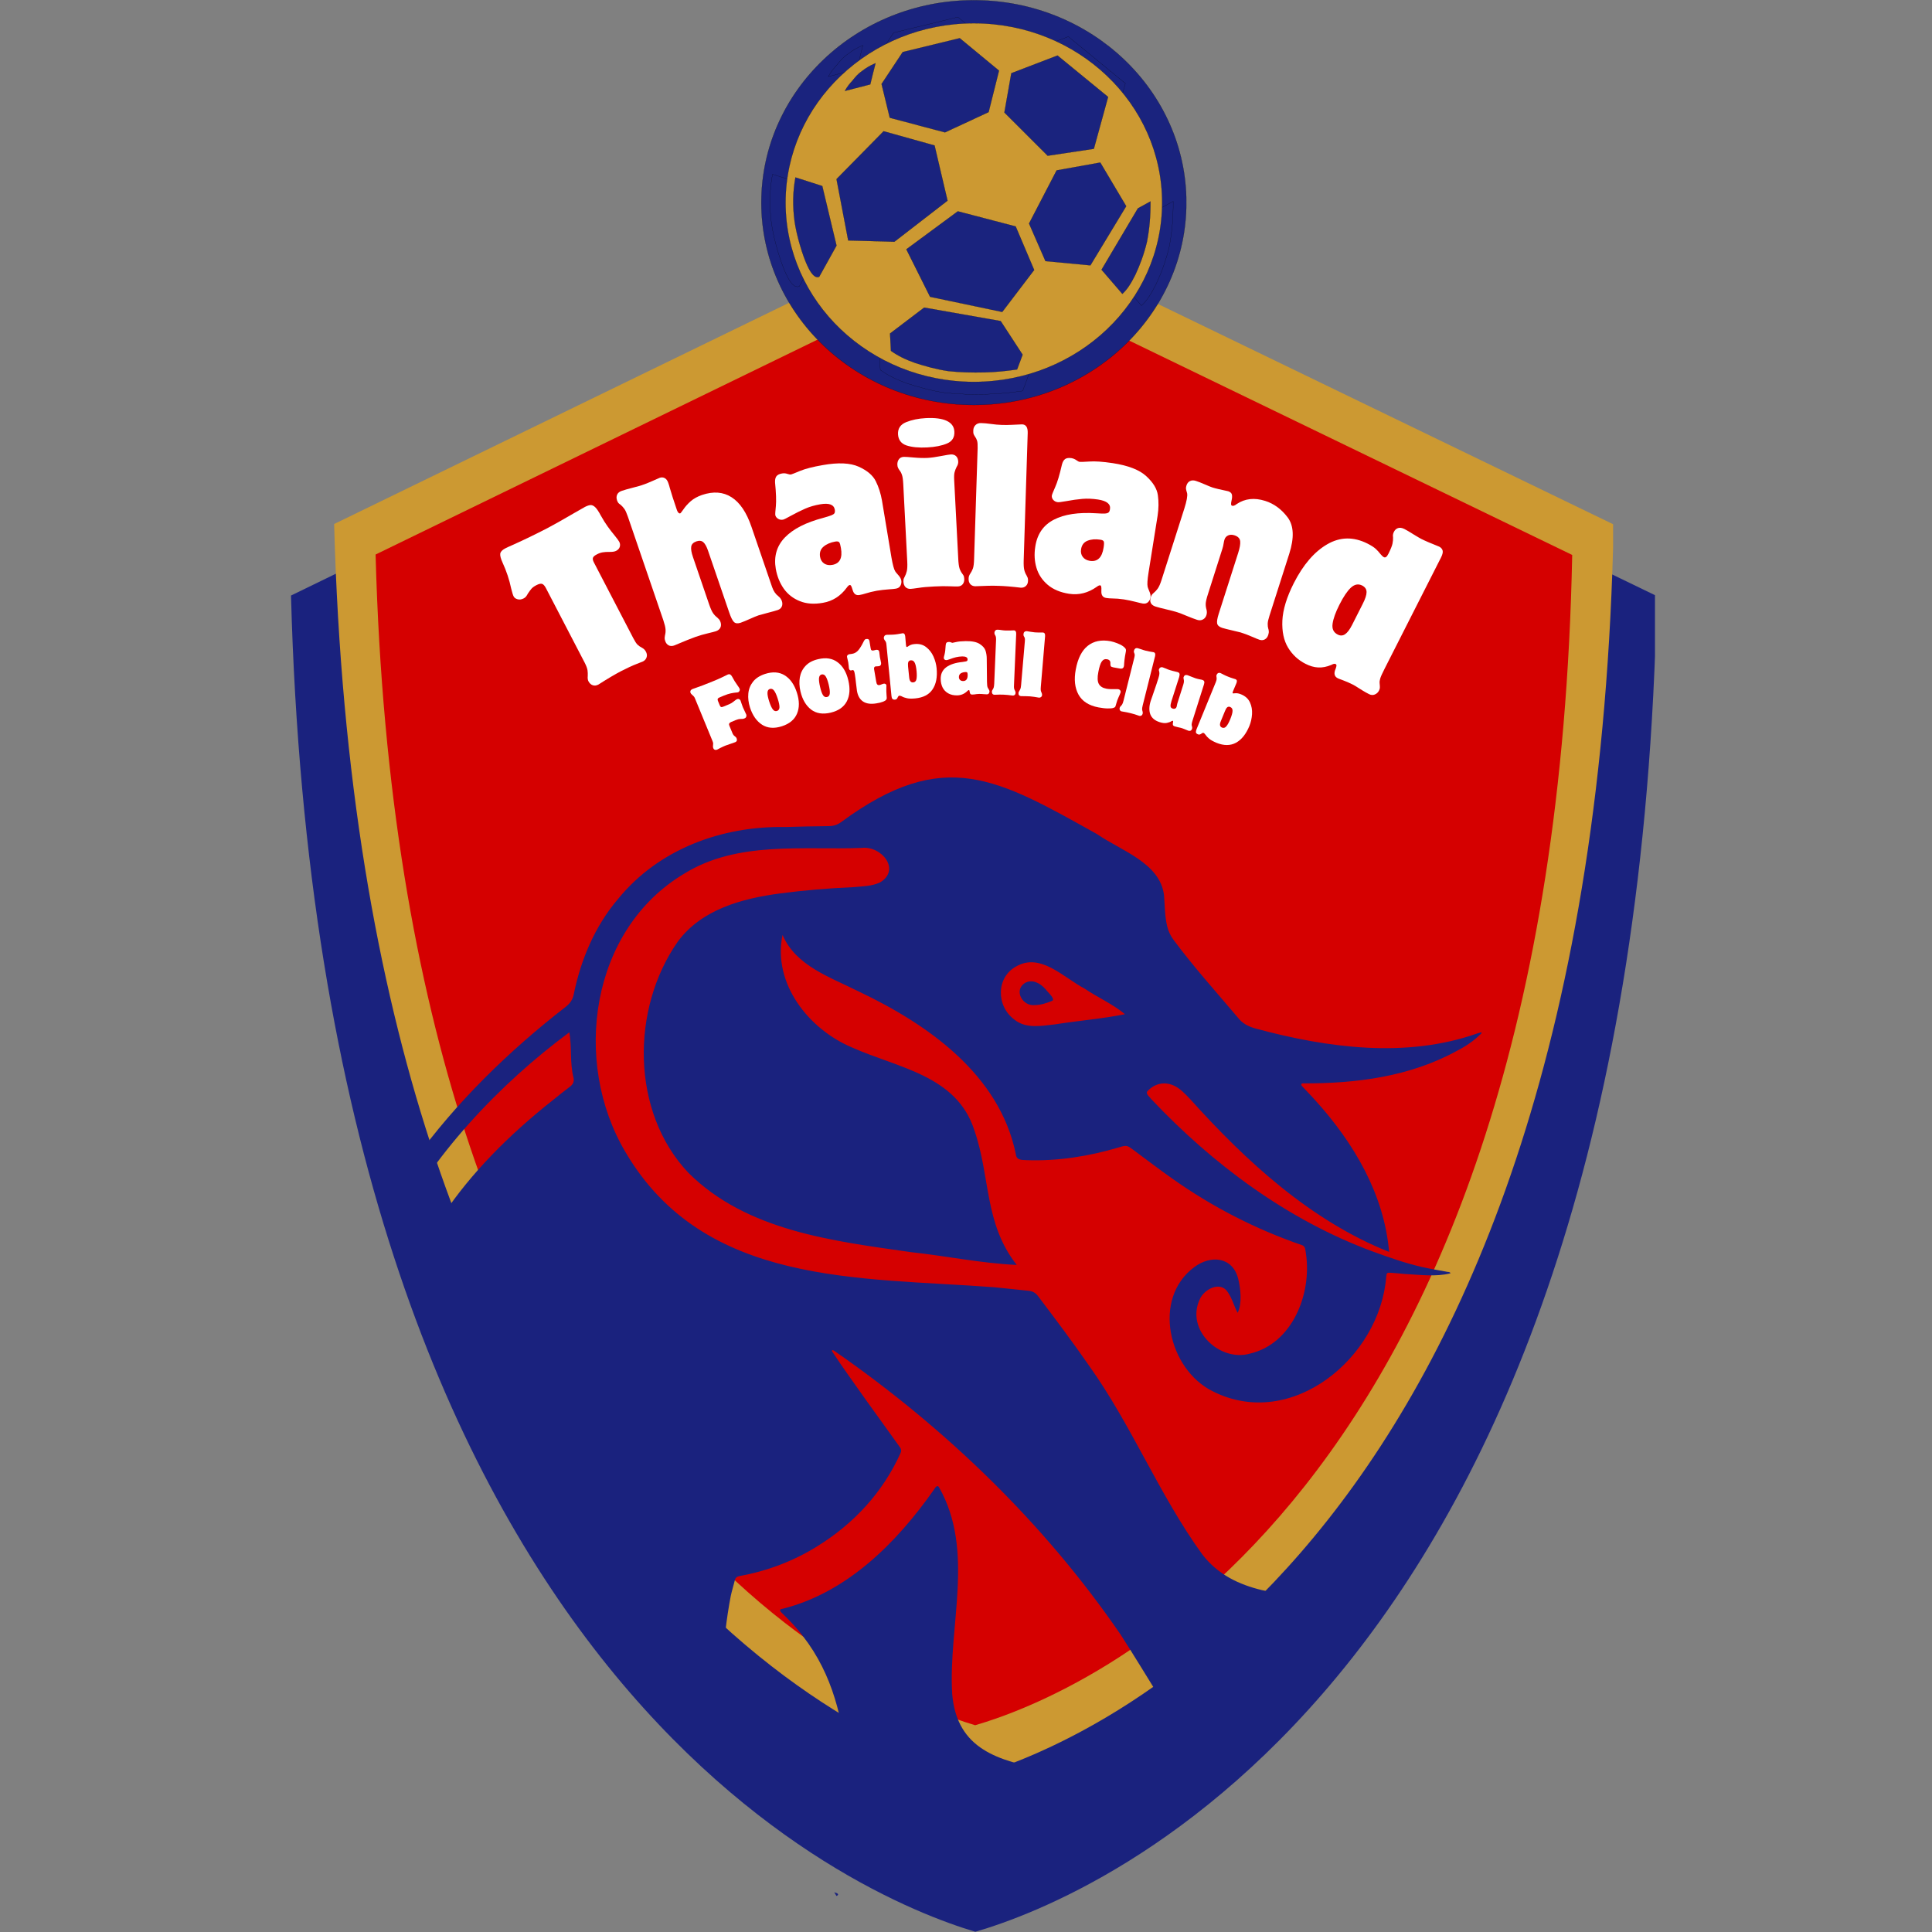 <svg xmlns="http://www.w3.org/2000/svg" xmlns:xlink="http://www.w3.org/1999/xlink" width="500" zoomAndPan="magnify" viewBox="0 0 375 375" height="500" preserveAspectRatio="xMidYMid meet" version="1.0"><rect x="0" y="0" width="375" height="375" fill="#808080" stroke="none"/><defs><g/><clipPath id="3f3c0897d5"><path d="M 56.48 51.309 L 321.23 51.309 L 321.23 375 L 56.48 375 Z M 56.48 51.309 " clip-rule="nonzero"/></clipPath><clipPath id="4f03d3bcbe"><path d="M 64.852 41.484 L 313.102 41.484 L 313.102 344.484 L 64.852 344.484 Z M 64.852 41.484 " clip-rule="nonzero"/></clipPath><clipPath id="020f848abd"><path d="M 72.898 51.309 L 305.398 51.309 L 305.398 334.809 L 72.898 334.809 Z M 72.898 51.309 " clip-rule="nonzero"/></clipPath><clipPath id="a39c8fc413"><path d="M 147.766 0 L 230.266 0 L 230.266 78.75 L 147.766 78.75 Z M 147.766 0 " clip-rule="nonzero"/></clipPath><clipPath id="fd245f9c43"><path d="M 152.465 4.477 L 225.965 4.477 L 225.965 74.227 L 152.465 74.227 Z M 152.465 4.477 " clip-rule="nonzero"/></clipPath><clipPath id="961007141a"><path d="M 64 150 L 288 150 L 288 369 L 64 369 Z M 64 150 " clip-rule="nonzero"/></clipPath><clipPath id="35dd0c5880"><path d="M 64.855 204.953 L 230.926 105.641 L 328.695 269.137 L 162.625 368.449 Z M 64.855 204.953 " clip-rule="nonzero"/></clipPath><clipPath id="52410bcbb3"><path d="M 22.5 230.281 L 231.055 105.562 L 328.824 269.059 L 120.273 393.777 Z M 22.5 230.281 " clip-rule="nonzero"/></clipPath><clipPath id="44a7e1c802"><path d="M 151 288 L 203 288 L 203 365 L 151 365 Z M 151 288 " clip-rule="nonzero"/></clipPath><clipPath id="4f92612029"><path d="M 64.855 204.953 L 230.926 105.641 L 328.695 269.137 L 162.625 368.449 Z M 64.855 204.953 " clip-rule="nonzero"/></clipPath><clipPath id="3f7fab3fc6"><path d="M 22.5 230.281 L 231.055 105.562 L 328.824 269.059 L 120.273 393.777 Z M 22.5 230.281 " clip-rule="nonzero"/></clipPath><clipPath id="dc264b713d"><path d="M 197 190 L 205 190 L 205 196 L 197 196 Z M 197 190 " clip-rule="nonzero"/></clipPath><clipPath id="5a8857ad9e"><path d="M 64.855 204.953 L 230.926 105.641 L 328.695 269.137 L 162.625 368.449 Z M 64.855 204.953 " clip-rule="nonzero"/></clipPath><clipPath id="d88688cea9"><path d="M 22.5 230.281 L 231.055 105.562 L 328.824 269.059 L 120.273 393.777 Z M 22.5 230.281 " clip-rule="nonzero"/></clipPath></defs><g clip-path="url(#3f3c0897d5)"><path fill="#1a227e" d="M 188.609 51.348 L 321.578 115.691 C 317.387 326.488 211.98 368.375 189.309 374.957 C 166.766 368.242 62.086 325.812 56.484 115.594 Z M 188.609 51.348 " fill-opacity="1" fill-rule="evenodd"/></g><g clip-path="url(#4f03d3bcbe)"><path fill="#cc9932" d="M 188.637 41.523 L 313.207 101.801 C 309.277 299.285 210.527 338.527 189.289 344.691 C 168.172 338.402 70.105 298.652 64.855 101.711 Z M 188.637 41.523 " fill-opacity="1" fill-rule="evenodd"/></g><g clip-path="url(#020f848abd)"><path fill="#d50000" d="M 188.664 51.344 L 305.164 107.715 C 301.488 292.406 209.137 329.105 189.277 334.867 C 169.523 328.988 77.812 291.812 72.902 107.633 Z M 188.664 51.344 " fill-opacity="1" fill-rule="evenodd"/></g><g clip-path="url(#a39c8fc413)"><path stroke-linecap="butt" transform="matrix(0.781, 0, 0, 0.781, 147.765, 0.034)" fill-opacity="1" fill="#1a237e" fill-rule="evenodd" stroke-linejoin="miter" d="M 52.831 0.017 C 81.98 0.017 105.641 22.547 105.641 50.31 C 105.641 78.073 81.985 100.603 52.831 100.603 C 23.676 100.603 0.016 78.068 0.016 50.31 C 0.016 22.552 23.676 0.017 52.831 0.017 " stroke="#000000" stroke-width="0.036" stroke-opacity="1" stroke-miterlimit="10"/></g><path stroke-linecap="butt" transform="matrix(0.781, 0, 0, 0.781, 147.765, 0.034)" fill-opacity="1" fill="#1a237e" fill-rule="evenodd" stroke-linejoin="miter" d="M 25.252 11.219 C 23.706 11.865 22.591 12.55 21.475 13.416 C 20.359 14.171 19.564 15.107 18.808 16.077 C 17.948 16.978 17.227 17.949 16.652 18.994 L 23.777 17.158 C 24.247 15.177 24.752 13.2 25.252 11.219 Z M 25.252 11.219 " stroke="#000000" stroke-width="0.036" stroke-opacity="1" stroke-miterlimit="10"/><path stroke-linecap="butt" transform="matrix(0.781, 0, 0, 0.781, 147.765, 0.034)" fill-opacity="1" fill="#1a237e" fill-rule="evenodd" stroke-linejoin="miter" d="M 32.888 8.087 L 48.868 4.199 L 59.885 13.306 L 56.968 24.933 L 44.73 30.622 L 29.25 26.519 L 26.944 17.048 Z M 32.888 8.087 " stroke="#000000" stroke-width="0.036" stroke-opacity="1" stroke-miterlimit="10"/><path stroke-linecap="butt" transform="matrix(0.781, 0, 0, 0.781, 147.765, 0.034)" fill-opacity="1" fill="#1a237e" fill-rule="evenodd" stroke-linejoin="miter" d="M 63.343 14.026 L 61.401 25.043 L 73.529 37.176 L 86.488 35.23 L 90.486 20.685 L 76.301 9.058 Z M 63.343 14.026 " stroke="#000000" stroke-width="0.036" stroke-opacity="1" stroke-miterlimit="10"/><path stroke-linecap="butt" transform="matrix(0.781, 0, 0, 0.781, 147.765, 0.034)" fill-opacity="1" fill="#1a237e" fill-rule="evenodd" stroke-linejoin="miter" d="M 76.051 41.279 L 88.289 39.083 L 95.564 51.321 L 85.517 67.917 L 72.919 66.731 L 68.311 56.179 Z M 76.051 41.279 " stroke="#000000" stroke-width="0.036" stroke-opacity="1" stroke-miterlimit="10"/><path stroke-linecap="butt" transform="matrix(0.781, 0, 0, 0.781, 147.765, 0.034)" fill-opacity="1" fill="#1a237e" fill-rule="evenodd" stroke-linejoin="miter" d="M 94.483 75.912 L 88.649 69.142 L 98.836 51.931 L 102.364 49.99 C 102.404 54.168 102.078 57.695 101.393 61.257 C 100.567 64.785 99.342 67.992 98.116 70.583 C 96.895 73.03 95.779 74.756 94.483 75.912 Z M 94.483 75.912 " stroke="#000000" stroke-width="0.036" stroke-opacity="1" stroke-miterlimit="10"/><path stroke-linecap="butt" transform="matrix(0.781, 0, 0, 0.781, 147.765, 0.034)" fill-opacity="1" fill="#1a237e" fill-rule="evenodd" stroke-linejoin="miter" d="M 33.893 63.419 L 48.328 52.762 L 64.564 57.009 L 69.752 69.213 L 60.786 80.985 L 40.553 76.738 Z M 33.893 63.419 " stroke="#000000" stroke-width="0.036" stroke-opacity="1" stroke-miterlimit="10"/><path stroke-linecap="butt" transform="matrix(0.781, 0, 0, 0.781, 147.765, 0.034)" fill-opacity="1" fill="#1a237e" fill-rule="evenodd" stroke-linejoin="miter" d="M 64.964 97.111 C 61.972 97.546 58.95 97.867 55.748 97.942 C 52.435 98.012 48.908 97.942 45.701 97.581 C 42.284 97.076 39.112 96.18 36.34 95.275 C 33.568 94.304 31.447 93.228 29.575 91.893 L 29.32 87.034 L 38.897 79.76 L 60.356 83.542 L 66.51 92.973 Z M 64.964 97.111 " stroke="#000000" stroke-width="0.036" stroke-opacity="1" stroke-miterlimit="10"/><path stroke-linecap="butt" transform="matrix(0.781, 0, 0, 0.781, 147.765, 0.034)" fill-opacity="1" fill="#1a237e" fill-rule="evenodd" stroke-linejoin="miter" d="M 14.31 43.726 L 27.524 30.297 L 41.813 34.294 L 45.451 49.775 L 30.546 61.297 L 17.587 60.932 Z M 14.31 43.726 " stroke="#000000" stroke-width="0.036" stroke-opacity="1" stroke-miterlimit="10"/><path stroke-linecap="butt" transform="matrix(0.781, 0, 0, 0.781, 147.765, 0.034)" fill-opacity="1" fill="#1a237e" fill-rule="evenodd" stroke-linejoin="miter" d="M 9.452 71.124 C 8.296 71.589 7.216 70.363 6.065 67.847 C 4.804 65.11 3.113 59.601 2.537 55.498 C 1.997 51.356 2.032 47.328 2.788 43.26 L 10.313 45.672 L 14.31 62.373 Z M 9.452 71.124 " stroke="#000000" stroke-width="0.036" stroke-opacity="1" stroke-miterlimit="10"/><g clip-path="url(#fd245f9c43)"><path stroke-linecap="butt" transform="matrix(0.692, 0, 0, 0.692, 152.465, 4.506)" fill-opacity="1" fill="#cc9932" fill-rule="evenodd" stroke-linejoin="miter" d="M 52.827 0.019 C 81.98 0.019 105.643 22.548 105.643 50.311 C 105.643 78.069 81.985 100.603 52.827 100.603 C 23.675 100.603 0.017 78.069 0.017 50.311 C 0.017 22.548 23.681 0.019 52.827 0.019 " stroke="#000000" stroke-width="0.036" stroke-opacity="1" stroke-miterlimit="10"/></g><path stroke-linecap="butt" transform="matrix(0.692, 0, 0, 0.692, 152.465, 4.506)" fill-opacity="1" fill="#1a237e" fill-rule="evenodd" stroke-linejoin="miter" d="M 25.256 11.216 C 23.703 11.865 22.591 12.548 21.473 13.412 C 20.361 14.169 19.565 15.106 18.808 16.077 C 17.944 16.981 17.227 17.952 16.651 18.996 L 23.777 17.156 C 24.245 15.179 24.748 13.198 25.256 11.216 Z M 25.256 11.216 " stroke="#000000" stroke-width="0.036" stroke-opacity="1" stroke-miterlimit="10"/><path stroke-linecap="butt" transform="matrix(0.692, 0, 0, 0.692, 152.465, 4.506)" fill-opacity="1" fill="#1a237e" fill-rule="evenodd" stroke-linejoin="miter" d="M 32.884 8.088 L 48.869 4.197 L 59.885 13.305 L 56.972 24.936 L 44.73 30.622 L 29.248 26.517 L 26.944 17.048 Z M 32.884 8.088 " stroke="#000000" stroke-width="0.036" stroke-opacity="1" stroke-miterlimit="10"/><path stroke-linecap="butt" transform="matrix(0.692, 0, 0, 0.692, 152.465, 4.506)" fill-opacity="1" fill="#1a237e" fill-rule="evenodd" stroke-linejoin="miter" d="M 63.341 14.028 L 61.399 25.044 L 73.533 37.172 L 86.491 35.23 L 90.489 20.685 L 76.299 9.059 Z M 63.341 14.028 " stroke="#000000" stroke-width="0.036" stroke-opacity="1" stroke-miterlimit="10"/><path stroke-linecap="butt" transform="matrix(0.692, 0, 0, 0.692, 152.465, 4.506)" fill-opacity="1" fill="#1a237e" fill-rule="evenodd" stroke-linejoin="miter" d="M 76.051 41.277 L 88.292 39.081 L 95.565 51.322 L 85.52 67.917 L 72.917 66.731 L 68.31 56.183 Z M 76.051 41.277 " stroke="#000000" stroke-width="0.036" stroke-opacity="1" stroke-miterlimit="10"/><path stroke-linecap="butt" transform="matrix(0.692, 0, 0, 0.692, 152.465, 4.506)" fill-opacity="1" fill="#1a237e" fill-rule="evenodd" stroke-linejoin="miter" d="M 94.481 75.912 L 88.648 69.142 L 98.84 51.932 L 102.369 49.989 C 102.402 54.168 102.081 57.691 101.392 61.259 C 100.567 64.783 99.342 67.99 98.117 70.582 C 96.897 73.027 95.779 74.76 94.481 75.912 Z M 94.481 75.912 " stroke="#000000" stroke-width="0.036" stroke-opacity="1" stroke-miterlimit="10"/><path stroke-linecap="butt" transform="matrix(0.692, 0, 0, 0.692, 152.465, 4.506)" fill-opacity="1" fill="#1a237e" fill-rule="evenodd" stroke-linejoin="miter" d="M 33.895 63.416 L 48.333 52.762 L 64.566 57.008 L 69.749 69.215 L 60.789 80.988 L 40.552 76.736 Z M 33.895 63.416 " stroke="#000000" stroke-width="0.036" stroke-opacity="1" stroke-miterlimit="10"/><path stroke-linecap="butt" transform="matrix(0.692, 0, 0, 0.692, 152.465, 4.506)" fill-opacity="1" fill="#1a237e" fill-rule="evenodd" stroke-linejoin="miter" d="M 64.961 97.114 C 61.974 97.549 58.948 97.871 55.747 97.938 C 52.432 98.012 48.909 97.938 45.702 97.583 C 42.28 97.08 39.112 96.177 36.34 95.279 C 33.568 94.308 31.445 93.224 29.576 91.897 L 29.322 87.035 L 38.898 79.763 L 60.354 83.546 L 66.508 92.975 Z M 64.961 97.114 " stroke="#000000" stroke-width="0.036" stroke-opacity="1" stroke-miterlimit="10"/><path stroke-linecap="butt" transform="matrix(0.692, 0, 0, 0.692, 152.465, 4.506)" fill-opacity="1" fill="#1a237e" fill-rule="evenodd" stroke-linejoin="miter" d="M 14.308 43.728 L 27.52 30.3 L 41.811 34.292 L 45.448 49.775 L 30.547 61.293 L 17.588 60.932 Z M 14.308 43.728 " stroke="#000000" stroke-width="0.036" stroke-opacity="1" stroke-miterlimit="10"/><path stroke-linecap="butt" transform="matrix(0.692, 0, 0, 0.692, 152.465, 4.506)" fill-opacity="1" fill="#1a237e" fill-rule="evenodd" stroke-linejoin="miter" d="M 9.452 71.124 C 8.3 71.592 7.216 70.367 6.064 67.849 C 4.805 65.11 3.117 59.599 2.541 55.5 C 1.999 51.356 2.033 47.324 2.789 43.259 L 10.316 45.67 L 14.308 62.377 Z M 9.452 71.124 " stroke="#000000" stroke-width="0.036" stroke-opacity="1" stroke-miterlimit="10"/><g fill="#ffffff" fill-opacity="1"><g transform="translate(138.175, 145.803)"><g><path d="M -3.766 -12.062 L -3.359 -12.203 C -2.453 -12.504 -1.266 -12.957 0.203 -13.562 C 0.898 -13.844 1.531 -14.117 2.094 -14.391 C 2.664 -14.672 2.992 -14.832 3.078 -14.875 C 3.297 -14.957 3.469 -14.953 3.594 -14.859 C 3.719 -14.773 3.828 -14.645 3.922 -14.469 C 4.266 -13.82 4.598 -13.281 4.922 -12.844 C 5.191 -12.469 5.348 -12.223 5.391 -12.109 C 5.441 -11.984 5.438 -11.852 5.375 -11.719 C 5.32 -11.594 5.234 -11.5 5.109 -11.438 C 5.016 -11.406 4.852 -11.383 4.625 -11.375 C 4.312 -11.344 3.988 -11.289 3.656 -11.219 C 3.332 -11.156 2.883 -11.008 2.312 -10.781 L 1.469 -10.422 C 1.301 -10.359 1.191 -10.273 1.141 -10.172 C 1.098 -10.066 1.109 -9.93 1.172 -9.766 L 1.531 -8.891 C 1.613 -8.703 1.707 -8.594 1.812 -8.562 C 1.914 -8.539 2.078 -8.578 2.297 -8.672 L 3.391 -9.125 C 3.672 -9.238 3.957 -9.414 4.25 -9.656 C 4.539 -9.895 4.75 -10.039 4.875 -10.094 C 5.02 -10.156 5.148 -10.16 5.266 -10.109 C 5.391 -10.066 5.488 -9.973 5.562 -9.828 C 5.582 -9.766 5.648 -9.562 5.766 -9.219 C 5.879 -8.883 5.957 -8.664 6 -8.562 C 6.094 -8.344 6.316 -7.859 6.672 -7.109 C 6.723 -6.984 6.723 -6.848 6.672 -6.703 C 6.629 -6.555 6.523 -6.445 6.359 -6.375 C 6.211 -6.312 6.082 -6.273 5.969 -6.266 C 5.852 -6.266 5.691 -6.258 5.484 -6.25 C 5.285 -6.25 5 -6.176 4.625 -6.031 L 3.719 -5.656 C 3.551 -5.582 3.438 -5.488 3.375 -5.375 C 3.312 -5.27 3.316 -5.129 3.391 -4.953 L 3.953 -3.594 C 4.035 -3.383 4.117 -3.227 4.203 -3.125 C 4.285 -3.031 4.391 -2.938 4.516 -2.844 C 4.648 -2.75 4.742 -2.633 4.797 -2.5 C 4.867 -2.32 4.883 -2.172 4.844 -2.047 C 4.801 -1.922 4.703 -1.82 4.547 -1.75 C 3.578 -1.426 2.938 -1.203 2.625 -1.078 C 2.289 -0.941 1.953 -0.785 1.609 -0.609 C 1.273 -0.43 1.078 -0.328 1.016 -0.297 C 0.848 -0.234 0.695 -0.227 0.562 -0.281 C 0.426 -0.332 0.328 -0.441 0.266 -0.609 C 0.211 -0.734 0.195 -0.879 0.219 -1.047 C 0.238 -1.211 0.25 -1.359 0.25 -1.484 C 0.25 -1.609 0.203 -1.781 0.109 -2 L -3.266 -10.203 C -3.348 -10.41 -3.43 -10.555 -3.516 -10.641 C -3.598 -10.734 -3.711 -10.844 -3.859 -10.969 C -4.004 -11.094 -4.094 -11.195 -4.125 -11.281 C -4.195 -11.445 -4.203 -11.598 -4.141 -11.734 C -4.086 -11.867 -3.961 -11.977 -3.766 -12.062 Z M -3.766 -12.062 "/></g></g></g><g fill="#ffffff" fill-opacity="1"><g transform="translate(146.858, 142.216)"><g><path d="M 1.641 -11.406 C 3.129 -11.883 4.406 -11.789 5.469 -11.125 C 6.531 -10.457 7.312 -9.348 7.812 -7.797 C 8.32 -6.223 8.332 -4.859 7.844 -3.703 C 7.363 -2.547 6.383 -1.727 4.906 -1.25 C 3.406 -0.77 2.125 -0.867 1.062 -1.547 C 0 -2.234 -0.781 -3.344 -1.281 -4.875 C -1.582 -5.832 -1.691 -6.738 -1.609 -7.594 C -1.535 -8.445 -1.234 -9.211 -0.703 -9.891 C -0.172 -10.566 0.609 -11.07 1.641 -11.406 Z M 2.453 -6.031 C 2.68 -5.332 2.91 -4.832 3.141 -4.531 C 3.367 -4.227 3.641 -4.125 3.953 -4.219 C 4.266 -4.32 4.426 -4.562 4.438 -4.938 C 4.445 -5.32 4.332 -5.879 4.094 -6.609 C 3.852 -7.367 3.613 -7.895 3.375 -8.188 C 3.145 -8.488 2.867 -8.586 2.547 -8.484 C 2.266 -8.391 2.117 -8.141 2.109 -7.734 C 2.098 -7.336 2.211 -6.77 2.453 -6.031 Z M 2.453 -6.031 "/></g></g></g><g fill="#ffffff" fill-opacity="1"><g transform="translate(156.249, 139.181)"><g><path d="M 2.547 -11.234 C 4.066 -11.598 5.328 -11.398 6.328 -10.641 C 7.336 -9.891 8.031 -8.723 8.406 -7.141 C 8.789 -5.535 8.695 -4.176 8.125 -3.062 C 7.551 -1.957 6.508 -1.223 5 -0.859 C 3.457 -0.492 2.188 -0.691 1.188 -1.453 C 0.188 -2.223 -0.5 -3.391 -0.875 -4.953 C -1.102 -5.93 -1.145 -6.848 -1 -7.703 C -0.852 -8.555 -0.488 -9.297 0.094 -9.922 C 0.676 -10.555 1.492 -10.992 2.547 -11.234 Z M 2.938 -5.812 C 3.102 -5.102 3.285 -4.586 3.484 -4.266 C 3.691 -3.941 3.957 -3.816 4.281 -3.891 C 4.602 -3.973 4.781 -4.203 4.812 -4.578 C 4.852 -4.953 4.785 -5.516 4.609 -6.266 C 4.422 -7.035 4.223 -7.578 4.016 -7.891 C 3.816 -8.211 3.551 -8.336 3.219 -8.266 C 2.926 -8.191 2.758 -7.953 2.719 -7.547 C 2.688 -7.148 2.758 -6.57 2.938 -5.812 Z M 2.938 -5.812 "/></g></g></g><g fill="#ffffff" fill-opacity="1"><g transform="translate(165.897, 136.956)"><g><path d="M 2.203 -12.922 C 2.586 -12.984 2.805 -12.859 2.859 -12.547 L 3.094 -11.141 C 3.125 -10.93 3.18 -10.801 3.266 -10.75 C 3.348 -10.695 3.445 -10.676 3.562 -10.688 C 3.656 -10.707 3.754 -10.727 3.859 -10.75 C 3.961 -10.781 4.062 -10.805 4.156 -10.828 C 4.32 -10.848 4.457 -10.828 4.562 -10.766 C 4.676 -10.703 4.742 -10.586 4.766 -10.422 C 4.828 -9.848 4.867 -9.508 4.891 -9.406 C 5.023 -8.789 5.102 -8.414 5.125 -8.281 C 5.145 -8.125 5.117 -7.988 5.047 -7.875 C 4.984 -7.758 4.875 -7.688 4.719 -7.656 C 4.656 -7.645 4.547 -7.633 4.391 -7.625 C 4.234 -7.625 4.125 -7.617 4.062 -7.609 C 3.812 -7.566 3.711 -7.379 3.766 -7.047 L 4.172 -4.672 C 4.211 -4.391 4.285 -4.195 4.391 -4.094 C 4.492 -3.988 4.629 -3.953 4.797 -3.984 C 4.922 -4.004 5.066 -4.051 5.234 -4.125 C 5.41 -4.195 5.539 -4.238 5.625 -4.25 C 5.75 -4.281 5.863 -4.266 5.969 -4.203 C 6.07 -4.141 6.133 -4.055 6.156 -3.953 C 6.156 -3.93 6.148 -3.727 6.141 -3.344 C 6.129 -2.969 6.141 -2.582 6.172 -2.188 C 6.211 -1.801 6.227 -1.562 6.219 -1.469 C 6.219 -1.375 6.191 -1.281 6.141 -1.188 C 6.066 -1.039 5.848 -0.895 5.484 -0.75 C 5.129 -0.613 4.711 -0.508 4.234 -0.438 C 3.148 -0.25 2.285 -0.363 1.641 -0.781 C 1.004 -1.195 0.602 -1.891 0.438 -2.859 C 0.395 -3.141 0.332 -3.641 0.25 -4.359 C 0.176 -5.086 0.102 -5.656 0.031 -6.062 C -0.02 -6.395 -0.078 -6.617 -0.141 -6.734 C -0.211 -6.859 -0.316 -6.91 -0.453 -6.891 C -0.492 -6.891 -0.531 -6.879 -0.562 -6.859 C -0.602 -6.836 -0.645 -6.828 -0.688 -6.828 C -0.77 -6.805 -0.852 -6.828 -0.938 -6.891 C -1.031 -6.953 -1.094 -7.066 -1.125 -7.234 C -1.133 -7.328 -1.148 -7.5 -1.172 -7.75 C -1.191 -8 -1.219 -8.207 -1.25 -8.375 C -1.27 -8.477 -1.305 -8.641 -1.359 -8.859 C -1.422 -9.078 -1.461 -9.258 -1.484 -9.406 C -1.516 -9.57 -1.477 -9.703 -1.375 -9.797 C -1.281 -9.891 -1.176 -9.945 -1.062 -9.969 L -0.5 -10.047 C -0.008 -10.129 0.398 -10.375 0.734 -10.781 C 1.066 -11.195 1.391 -11.727 1.703 -12.375 C 1.805 -12.582 1.895 -12.723 1.969 -12.797 C 2.039 -12.867 2.117 -12.91 2.203 -12.922 Z M 2.203 -12.922 "/></g></g></g><g fill="#ffffff" fill-opacity="1"><g transform="translate(172.376, 135.811)"><g><path d="M -0.281 -12.594 C -0.164 -12.602 0.051 -12.609 0.375 -12.609 C 0.695 -12.609 1.016 -12.625 1.328 -12.656 C 1.66 -12.688 1.973 -12.734 2.266 -12.797 C 2.555 -12.859 2.738 -12.891 2.812 -12.891 C 3.113 -12.922 3.285 -12.719 3.328 -12.281 L 3.469 -10.656 C 3.488 -10.488 3.508 -10.375 3.531 -10.312 C 3.551 -10.25 3.594 -10.223 3.656 -10.234 C 3.695 -10.234 3.785 -10.281 3.922 -10.375 C 4.055 -10.477 4.219 -10.566 4.406 -10.641 C 4.594 -10.723 4.832 -10.773 5.125 -10.797 C 6.008 -10.891 6.758 -10.695 7.375 -10.219 C 8 -9.738 8.477 -9.125 8.812 -8.375 C 9.145 -7.625 9.348 -6.863 9.422 -6.094 C 9.586 -4.406 9.328 -3.047 8.641 -2.016 C 7.961 -0.992 6.844 -0.406 5.281 -0.25 C 4.625 -0.188 4.094 -0.195 3.688 -0.281 C 3.281 -0.363 2.922 -0.492 2.609 -0.672 C 2.41 -0.754 2.273 -0.789 2.203 -0.781 C 2.117 -0.77 2.051 -0.734 2 -0.672 C 1.957 -0.617 1.91 -0.539 1.859 -0.438 C 1.805 -0.301 1.742 -0.203 1.672 -0.141 C 1.609 -0.078 1.508 -0.035 1.375 -0.016 C 1.125 0.004 0.945 -0.039 0.844 -0.156 C 0.738 -0.281 0.676 -0.473 0.656 -0.734 L -0.312 -10.594 C -0.332 -10.852 -0.367 -11.051 -0.422 -11.188 C -0.484 -11.32 -0.555 -11.43 -0.641 -11.516 C -0.68 -11.578 -0.719 -11.641 -0.75 -11.703 C -0.789 -11.773 -0.816 -11.859 -0.828 -11.953 C -0.836 -12.109 -0.797 -12.25 -0.703 -12.375 C -0.617 -12.5 -0.477 -12.57 -0.281 -12.594 Z M 3.875 -6.469 L 4.094 -4.344 C 4.156 -3.645 4.414 -3.316 4.875 -3.359 C 5.207 -3.391 5.414 -3.586 5.5 -3.953 C 5.582 -4.328 5.594 -4.852 5.531 -5.531 C 5.457 -6.32 5.332 -6.879 5.156 -7.203 C 4.988 -7.523 4.742 -7.672 4.422 -7.641 L 4.375 -7.641 C 4.145 -7.609 3.992 -7.492 3.922 -7.297 C 3.859 -7.109 3.844 -6.832 3.875 -6.469 Z M 3.875 -6.469 "/></g></g></g><g fill="#ffffff" fill-opacity="1"><g transform="translate(182.34, 134.832)"><g><path d="M 5.094 -10.391 C 6.312 -10.41 7.219 -10.227 7.812 -9.844 C 8.414 -9.457 8.797 -9.02 8.953 -8.531 C 9.109 -8.039 9.188 -7.52 9.188 -6.969 L 9.234 -2.5 C 9.242 -1.938 9.285 -1.57 9.359 -1.406 C 9.379 -1.352 9.43 -1.258 9.516 -1.125 C 9.648 -0.938 9.719 -0.773 9.719 -0.641 C 9.727 -0.492 9.688 -0.359 9.594 -0.234 C 9.5 -0.117 9.367 -0.062 9.203 -0.062 C 9.117 -0.062 8.926 -0.07 8.625 -0.094 C 8.32 -0.125 8.02 -0.141 7.719 -0.141 C 7.531 -0.129 7.367 -0.117 7.234 -0.109 C 7.109 -0.098 6.969 -0.078 6.812 -0.047 C 6.656 -0.023 6.5 -0.016 6.344 -0.016 C 6.07 -0.016 5.922 -0.172 5.891 -0.484 C 5.859 -0.672 5.832 -0.785 5.812 -0.828 C 5.789 -0.867 5.758 -0.891 5.719 -0.891 C 5.645 -0.891 5.555 -0.836 5.453 -0.734 C 4.879 -0.16 4.207 0.129 3.438 0.141 C 2.758 0.148 2.176 0.016 1.688 -0.266 C 1.207 -0.547 0.848 -0.926 0.609 -1.406 C 0.379 -1.883 0.258 -2.422 0.25 -3.016 C 0.227 -3.992 0.582 -4.758 1.312 -5.312 C 2.051 -5.863 3.109 -6.207 4.484 -6.344 C 4.805 -6.383 5.023 -6.422 5.141 -6.453 C 5.266 -6.484 5.348 -6.523 5.391 -6.578 C 5.441 -6.629 5.469 -6.719 5.469 -6.844 C 5.457 -7.238 5.113 -7.43 4.438 -7.422 C 3.988 -7.41 3.582 -7.359 3.219 -7.266 C 2.863 -7.18 2.453 -7.051 1.984 -6.875 C 1.66 -6.758 1.461 -6.703 1.391 -6.703 C 1.242 -6.691 1.113 -6.727 1 -6.812 C 0.895 -6.906 0.844 -7.016 0.844 -7.141 C 0.844 -7.211 0.895 -7.441 1 -7.828 C 1.102 -8.211 1.176 -8.812 1.219 -9.625 C 1.238 -9.844 1.297 -10 1.391 -10.094 C 1.492 -10.188 1.656 -10.234 1.875 -10.234 C 2.008 -10.234 2.141 -10.203 2.266 -10.141 C 2.391 -10.086 2.477 -10.062 2.531 -10.062 C 2.594 -10.062 2.836 -10.113 3.266 -10.219 C 3.703 -10.32 4.312 -10.379 5.094 -10.391 Z M 3.781 -3.406 C 3.789 -3.164 3.867 -2.977 4.016 -2.844 C 4.16 -2.707 4.359 -2.641 4.609 -2.641 C 5.203 -2.648 5.492 -3.051 5.484 -3.844 C 5.473 -4.07 5.445 -4.219 5.406 -4.281 C 5.375 -4.352 5.281 -4.391 5.125 -4.391 C 4.738 -4.379 4.414 -4.297 4.156 -4.141 C 3.906 -3.984 3.781 -3.738 3.781 -3.406 Z M 3.781 -3.406 "/></g></g></g><g fill="#ffffff" fill-opacity="1"><g transform="translate(192.163, 134.727)"><g><path d="M 1.469 -12.5 C 1.688 -12.5 1.941 -12.473 2.234 -12.422 C 2.523 -12.379 2.801 -12.352 3.062 -12.344 C 3.32 -12.332 3.57 -12.332 3.812 -12.344 C 4.051 -12.352 4.328 -12.363 4.641 -12.375 C 4.953 -12.352 5.098 -12.117 5.078 -11.672 L 4.656 -1.812 C 4.633 -1.488 4.641 -1.25 4.672 -1.094 C 4.711 -0.945 4.77 -0.805 4.844 -0.672 C 4.875 -0.617 4.898 -0.555 4.922 -0.484 C 4.953 -0.422 4.961 -0.344 4.953 -0.25 C 4.953 -0.07 4.898 0.062 4.797 0.156 C 4.691 0.25 4.562 0.289 4.406 0.281 C 3.707 0.188 3.129 0.129 2.672 0.109 C 2.453 0.098 2.195 0.094 1.906 0.094 C 1.613 0.102 1.266 0.113 0.859 0.125 C 0.703 0.125 0.578 0.07 0.484 -0.031 C 0.398 -0.145 0.359 -0.297 0.359 -0.484 C 0.367 -0.609 0.414 -0.734 0.5 -0.859 C 0.582 -0.973 0.648 -1.102 0.703 -1.25 C 0.754 -1.395 0.789 -1.641 0.812 -1.984 L 1.172 -10.562 C 1.18 -10.832 1.164 -11.023 1.125 -11.141 C 1.094 -11.254 1.047 -11.363 0.984 -11.469 C 0.93 -11.539 0.895 -11.609 0.875 -11.672 C 0.863 -11.734 0.859 -11.82 0.859 -11.938 C 0.867 -12.102 0.926 -12.238 1.031 -12.344 C 1.145 -12.457 1.289 -12.508 1.469 -12.5 Z M 1.469 -12.5 "/></g></g></g><g fill="#ffffff" fill-opacity="1"><g transform="translate(197.302, 134.946)"><g><path d="M 1.984 -12.438 C 2.203 -12.414 2.457 -12.375 2.75 -12.312 C 3.051 -12.258 3.328 -12.223 3.578 -12.203 C 3.836 -12.18 4.082 -12.172 4.312 -12.172 C 4.551 -12.172 4.828 -12.172 5.141 -12.172 C 5.453 -12.141 5.586 -11.898 5.547 -11.453 L 4.719 -1.625 C 4.688 -1.301 4.688 -1.062 4.719 -0.906 C 4.75 -0.758 4.801 -0.613 4.875 -0.469 C 4.895 -0.414 4.914 -0.352 4.938 -0.281 C 4.957 -0.219 4.969 -0.141 4.969 -0.047 C 4.945 0.129 4.879 0.258 4.766 0.344 C 4.66 0.438 4.531 0.477 4.375 0.469 C 3.688 0.344 3.113 0.258 2.656 0.219 C 2.438 0.207 2.18 0.195 1.891 0.188 C 1.609 0.176 1.258 0.172 0.844 0.172 C 0.688 0.148 0.566 0.086 0.484 -0.016 C 0.398 -0.129 0.367 -0.281 0.391 -0.469 C 0.398 -0.594 0.453 -0.711 0.547 -0.828 C 0.629 -0.953 0.695 -1.082 0.75 -1.219 C 0.812 -1.363 0.859 -1.609 0.891 -1.953 L 1.625 -10.516 C 1.645 -10.773 1.641 -10.961 1.609 -11.078 C 1.578 -11.203 1.523 -11.312 1.453 -11.406 C 1.41 -11.488 1.379 -11.562 1.359 -11.625 C 1.348 -11.688 1.348 -11.773 1.359 -11.891 C 1.367 -12.055 1.43 -12.191 1.547 -12.297 C 1.66 -12.398 1.805 -12.445 1.984 -12.438 Z M 1.984 -12.438 "/></g></g></g><g fill="#ffffff" fill-opacity="1"><g transform="translate(202.428, 135.381)"><g/></g></g><g fill="#ffffff" fill-opacity="1"><g transform="translate(207.368, 135.93)"><g><path d="M 8.188 -11.469 C 8.57 -11.395 9.004 -11.266 9.484 -11.078 C 9.961 -10.898 10.359 -10.691 10.672 -10.453 C 10.91 -10.266 11.062 -10.109 11.125 -9.984 C 11.188 -9.859 11.203 -9.707 11.172 -9.531 C 11.023 -8.77 10.93 -8.195 10.891 -7.812 C 10.859 -7.438 10.836 -7.211 10.828 -7.141 C 10.828 -6.93 10.812 -6.758 10.781 -6.625 C 10.75 -6.438 10.664 -6.301 10.531 -6.219 C 10.395 -6.133 10.176 -6.125 9.875 -6.188 L 8.75 -6.391 C 8.477 -6.441 8.305 -6.52 8.234 -6.625 C 8.172 -6.727 8.145 -6.895 8.156 -7.125 C 8.195 -7.602 7.984 -7.883 7.516 -7.969 C 7.086 -8.051 6.742 -7.906 6.484 -7.531 C 6.223 -7.156 6 -6.461 5.812 -5.453 C 5.613 -4.43 5.645 -3.676 5.906 -3.188 C 6.176 -2.695 6.676 -2.383 7.406 -2.25 C 7.812 -2.176 8.352 -2.148 9.031 -2.172 C 9.363 -2.18 9.586 -2.176 9.703 -2.156 C 9.859 -2.125 9.977 -2.051 10.062 -1.938 C 10.145 -1.82 10.172 -1.691 10.141 -1.547 C 10.117 -1.441 9.973 -1.094 9.703 -0.5 C 9.547 -0.156 9.422 0.191 9.328 0.547 C 9.234 0.898 9.16 1.129 9.109 1.234 C 9.066 1.336 8.93 1.422 8.703 1.484 C 8.484 1.555 8.133 1.586 7.656 1.578 C 7.176 1.578 6.57 1.508 5.844 1.375 C 3.977 1.02 2.688 0.191 1.969 -1.109 C 1.25 -2.422 1.07 -4.047 1.438 -5.984 C 1.832 -8.129 2.609 -9.66 3.766 -10.578 C 4.93 -11.504 6.406 -11.801 8.188 -11.469 Z M 8.188 -11.469 "/></g></g></g><g fill="#ffffff" fill-opacity="1"><g transform="translate(216.886, 137.78)"><g><path d="M 3.938 -11.969 C 4.156 -11.914 4.406 -11.836 4.688 -11.734 C 4.969 -11.629 5.234 -11.547 5.484 -11.484 C 5.734 -11.422 5.973 -11.367 6.203 -11.328 C 6.441 -11.297 6.711 -11.25 7.016 -11.188 C 7.316 -11.113 7.414 -10.859 7.312 -10.422 L 4.906 -0.844 C 4.832 -0.531 4.797 -0.297 4.797 -0.141 C 4.805 0.016 4.836 0.172 4.891 0.328 C 4.898 0.391 4.91 0.453 4.922 0.516 C 4.93 0.578 4.926 0.656 4.906 0.75 C 4.863 0.914 4.781 1.035 4.656 1.109 C 4.539 1.18 4.41 1.203 4.266 1.172 C 3.598 0.93 3.039 0.758 2.594 0.656 C 2.383 0.594 2.133 0.535 1.844 0.484 C 1.551 0.43 1.207 0.367 0.812 0.297 C 0.664 0.266 0.555 0.18 0.484 0.047 C 0.41 -0.078 0.398 -0.227 0.453 -0.406 C 0.484 -0.531 0.555 -0.641 0.672 -0.734 C 0.773 -0.836 0.863 -0.953 0.938 -1.078 C 1.02 -1.211 1.102 -1.445 1.188 -1.781 L 3.281 -10.125 C 3.344 -10.383 3.367 -10.57 3.359 -10.688 C 3.348 -10.812 3.316 -10.926 3.266 -11.031 C 3.223 -11.125 3.195 -11.203 3.188 -11.266 C 3.188 -11.328 3.203 -11.414 3.234 -11.531 C 3.273 -11.695 3.359 -11.82 3.484 -11.906 C 3.617 -11.988 3.77 -12.008 3.938 -11.969 Z M 3.938 -11.969 "/></g></g></g><g fill="#ffffff" fill-opacity="1"><g transform="translate(221.846, 138.94)"><g><path d="M 3.797 -9.422 C 4.023 -9.348 4.219 -9.273 4.375 -9.203 C 4.531 -9.129 4.691 -9.062 4.859 -9 C 5.023 -8.938 5.18 -8.883 5.328 -8.844 C 5.516 -8.781 5.984 -8.66 6.734 -8.484 C 6.93 -8.422 7.051 -8.316 7.094 -8.172 C 7.133 -8.035 7.113 -7.82 7.031 -7.531 L 5.531 -2.844 C 5.395 -2.406 5.336 -2.07 5.359 -1.844 C 5.379 -1.625 5.531 -1.473 5.812 -1.391 C 5.969 -1.336 6.113 -1.344 6.25 -1.406 C 6.383 -1.469 6.477 -1.578 6.531 -1.734 L 6.672 -2.391 L 7.828 -6.047 C 7.91 -6.316 7.953 -6.52 7.953 -6.656 C 7.961 -6.801 7.945 -6.957 7.906 -7.125 C 7.895 -7.176 7.883 -7.234 7.875 -7.297 C 7.863 -7.367 7.867 -7.441 7.891 -7.516 C 7.953 -7.691 8.047 -7.812 8.172 -7.875 C 8.297 -7.938 8.453 -7.941 8.641 -7.891 C 8.836 -7.828 9.102 -7.723 9.438 -7.578 C 9.77 -7.441 10.031 -7.344 10.219 -7.281 C 10.539 -7.188 10.812 -7.117 11.031 -7.078 C 11.25 -7.047 11.414 -7.008 11.531 -6.969 C 11.727 -6.906 11.848 -6.805 11.891 -6.672 C 11.941 -6.535 11.926 -6.344 11.844 -6.094 L 9.594 1.016 C 9.508 1.297 9.461 1.508 9.453 1.656 C 9.453 1.801 9.477 1.957 9.531 2.125 C 9.57 2.258 9.57 2.391 9.531 2.516 C 9.477 2.691 9.383 2.812 9.25 2.875 C 9.125 2.938 8.977 2.941 8.812 2.891 C 8.113 2.598 7.641 2.414 7.391 2.344 C 7.316 2.32 7.129 2.281 6.828 2.219 C 6.523 2.156 6.301 2.098 6.156 2.047 C 5.988 1.992 5.879 1.914 5.828 1.812 C 5.785 1.707 5.785 1.547 5.828 1.328 C 5.859 1.18 5.867 1.086 5.859 1.047 C 5.859 1.004 5.844 0.977 5.812 0.969 C 5.75 0.945 5.633 0.984 5.469 1.078 C 5.281 1.203 5.004 1.301 4.641 1.375 C 4.273 1.457 3.812 1.41 3.25 1.234 C 2.301 0.93 1.691 0.414 1.422 -0.312 C 1.16 -1.039 1.191 -1.91 1.516 -2.922 C 1.547 -3.023 1.656 -3.336 1.844 -3.859 C 1.906 -4.055 2.047 -4.469 2.266 -5.094 C 2.492 -5.727 2.742 -6.484 3.016 -7.359 C 3.129 -7.734 3.188 -8.004 3.188 -8.172 C 3.195 -8.348 3.18 -8.504 3.141 -8.641 C 3.129 -8.68 3.113 -8.734 3.094 -8.797 C 3.082 -8.867 3.086 -8.945 3.109 -9.031 C 3.16 -9.188 3.25 -9.301 3.375 -9.375 C 3.5 -9.445 3.641 -9.461 3.797 -9.422 Z M 3.797 -9.422 "/></g></g></g><g fill="#ffffff" fill-opacity="1"><g transform="translate(231.317, 141.927)"><g><path d="M 5.625 -11.266 C 5.727 -11.223 5.922 -11.125 6.203 -10.969 C 6.492 -10.82 6.785 -10.691 7.078 -10.578 C 7.379 -10.453 7.672 -10.348 7.953 -10.266 C 8.242 -10.18 8.426 -10.125 8.5 -10.094 C 8.781 -9.977 8.836 -9.723 8.672 -9.328 L 8.031 -7.812 C 7.969 -7.664 7.93 -7.555 7.922 -7.484 C 7.922 -7.41 7.945 -7.363 8 -7.344 C 8.039 -7.332 8.145 -7.336 8.312 -7.359 C 8.488 -7.379 8.676 -7.379 8.875 -7.359 C 9.07 -7.336 9.305 -7.27 9.578 -7.156 C 10.398 -6.82 10.973 -6.301 11.297 -5.594 C 11.617 -4.895 11.754 -4.133 11.703 -3.312 C 11.648 -2.488 11.477 -1.723 11.188 -1.016 C 10.539 0.555 9.676 1.641 8.594 2.234 C 7.508 2.828 6.242 2.832 4.797 2.25 C 4.18 1.988 3.711 1.727 3.391 1.469 C 3.078 1.207 2.82 0.93 2.625 0.641 C 2.5 0.473 2.398 0.375 2.328 0.344 C 2.254 0.312 2.18 0.305 2.109 0.328 C 2.047 0.359 1.961 0.41 1.859 0.484 C 1.742 0.566 1.641 0.617 1.547 0.641 C 1.453 0.672 1.344 0.66 1.219 0.609 C 0.977 0.516 0.844 0.391 0.812 0.234 C 0.789 0.078 0.828 -0.117 0.922 -0.359 L 4.672 -9.531 C 4.766 -9.77 4.816 -9.957 4.828 -10.094 C 4.836 -10.238 4.832 -10.367 4.812 -10.484 C 4.789 -10.566 4.781 -10.645 4.781 -10.719 C 4.781 -10.801 4.801 -10.883 4.844 -10.969 C 4.895 -11.113 4.988 -11.219 5.125 -11.281 C 5.27 -11.352 5.438 -11.348 5.625 -11.266 Z M 6.453 -3.922 L 5.641 -1.938 C 5.367 -1.289 5.445 -0.879 5.875 -0.703 C 6.188 -0.578 6.461 -0.656 6.703 -0.938 C 6.953 -1.219 7.207 -1.676 7.469 -2.312 C 7.77 -3.051 7.922 -3.602 7.922 -3.969 C 7.922 -4.332 7.773 -4.57 7.484 -4.688 L 7.438 -4.719 C 7.207 -4.789 7.02 -4.758 6.875 -4.625 C 6.727 -4.5 6.586 -4.266 6.453 -3.922 Z M 6.453 -3.922 "/></g></g></g><g fill="#ffffff" fill-opacity="1"><g transform="translate(110.317, 135.596)"><g><path d="M -12.25 -29.156 C -12 -29.289 -11.43 -29.551 -10.547 -29.938 C -8.516 -30.852 -6.336 -31.91 -4.016 -33.109 C -2.828 -33.734 -1.082 -34.719 1.219 -36.062 L 3.25 -37.219 C 3.707 -37.445 4.078 -37.562 4.359 -37.562 C 4.648 -37.562 4.945 -37.41 5.25 -37.109 C 5.551 -36.805 5.895 -36.289 6.281 -35.562 C 6.758 -34.707 7.211 -33.984 7.641 -33.391 C 8.066 -32.797 8.551 -32.172 9.094 -31.516 C 9.52 -30.984 9.781 -30.625 9.875 -30.438 C 10.039 -30.133 10.078 -29.812 9.984 -29.469 C 9.891 -29.133 9.648 -28.867 9.266 -28.672 C 8.984 -28.523 8.539 -28.457 7.938 -28.469 C 7.477 -28.477 7.062 -28.453 6.688 -28.391 C 6.312 -28.336 5.922 -28.203 5.516 -27.984 C 5.109 -27.773 4.863 -27.562 4.781 -27.344 C 4.695 -27.125 4.754 -26.82 4.953 -26.438 L 12.609 -11.719 C 12.922 -11.113 13.195 -10.691 13.438 -10.453 C 13.688 -10.223 13.957 -10.035 14.25 -9.891 C 14.445 -9.785 14.602 -9.676 14.719 -9.562 C 14.832 -9.457 14.945 -9.301 15.062 -9.094 C 15.258 -8.719 15.301 -8.359 15.188 -8.016 C 15.082 -7.672 14.852 -7.406 14.5 -7.219 C 14.352 -7.145 13.91 -6.969 13.172 -6.688 C 12.43 -6.406 11.43 -5.941 10.172 -5.297 C 9.035 -4.703 7.586 -3.844 5.828 -2.719 C 5.441 -2.52 5.078 -2.477 4.734 -2.594 C 4.391 -2.707 4.109 -2.969 3.891 -3.375 C 3.766 -3.633 3.723 -3.977 3.766 -4.406 C 3.785 -4.77 3.77 -5.133 3.719 -5.5 C 3.664 -5.863 3.492 -6.332 3.203 -6.906 L -4.359 -21.453 C -4.598 -21.91 -4.844 -22.18 -5.094 -22.266 C -5.352 -22.348 -5.723 -22.266 -6.203 -22.016 C -6.629 -21.797 -6.945 -21.566 -7.156 -21.328 C -7.363 -21.086 -7.586 -20.785 -7.828 -20.422 C -7.848 -20.379 -7.93 -20.238 -8.078 -20 C -8.223 -19.758 -8.426 -19.57 -8.688 -19.438 C -9.094 -19.227 -9.484 -19.176 -9.859 -19.281 C -10.234 -19.383 -10.488 -19.57 -10.625 -19.844 C -10.738 -20.051 -10.895 -20.551 -11.094 -21.344 C -11.457 -23.082 -12.02 -24.773 -12.781 -26.422 C -13.125 -27.18 -13.27 -27.75 -13.219 -28.125 C -13.164 -28.5 -12.844 -28.844 -12.25 -29.156 Z M -12.25 -29.156 "/></g></g></g><g fill="#ffffff" fill-opacity="1"><g transform="translate(128.696, 125.78)"><g><path d="M -8.031 -30.5 C -7.52 -30.676 -6.77 -30.891 -5.781 -31.141 C -4.789 -31.398 -4.25 -31.551 -4.156 -31.594 C -3.52 -31.801 -2.832 -32.07 -2.094 -32.406 C -1.363 -32.738 -0.875 -32.953 -0.625 -33.047 C -0.27 -33.16 0.051 -33.133 0.344 -32.969 C 0.633 -32.812 0.859 -32.504 1.016 -32.047 C 1.148 -31.672 1.25 -31.348 1.312 -31.078 C 1.582 -30.109 2.047 -28.664 2.703 -26.75 C 2.766 -26.57 2.852 -26.414 2.969 -26.281 C 3.094 -26.145 3.219 -26.098 3.344 -26.141 C 3.414 -26.172 3.629 -26.441 3.984 -26.953 C 4.336 -27.473 4.797 -27.984 5.359 -28.484 C 5.93 -28.984 6.66 -29.391 7.547 -29.703 C 9.766 -30.453 11.68 -30.305 13.297 -29.266 C 14.922 -28.234 16.207 -26.328 17.156 -23.547 L 21.172 -11.828 C 21.441 -11.047 21.844 -10.457 22.375 -10.062 C 22.707 -9.789 22.938 -9.477 23.062 -9.125 C 23.195 -8.719 23.191 -8.359 23.047 -8.047 C 22.91 -7.734 22.648 -7.508 22.266 -7.375 C 21.891 -7.25 21.203 -7.055 20.203 -6.797 C 19.203 -6.535 18.648 -6.383 18.547 -6.344 C 18.117 -6.195 17.562 -5.969 16.875 -5.656 C 16.188 -5.344 15.582 -5.094 15.062 -4.906 C 14.5 -4.719 14.066 -4.766 13.766 -5.047 C 13.473 -5.336 13.172 -5.941 12.859 -6.859 L 8.75 -18.844 C 8.469 -19.676 8.16 -20.238 7.828 -20.531 C 7.492 -20.832 7.047 -20.891 6.484 -20.703 C 5.879 -20.492 5.539 -20.148 5.469 -19.672 C 5.395 -19.203 5.508 -18.523 5.812 -17.641 L 8.953 -8.453 C 9.223 -7.672 9.473 -7.113 9.703 -6.781 C 9.93 -6.445 10.203 -6.16 10.516 -5.922 C 10.641 -5.816 10.754 -5.703 10.859 -5.578 C 10.973 -5.461 11.07 -5.285 11.156 -5.047 C 11.289 -4.641 11.281 -4.273 11.125 -3.953 C 10.969 -3.641 10.688 -3.41 10.281 -3.266 C 10.031 -3.18 9.508 -3.047 8.719 -2.859 C 7.938 -2.68 7.129 -2.445 6.297 -2.156 C 5.66 -1.938 4.273 -1.379 2.141 -0.484 C 1.734 -0.348 1.375 -0.363 1.062 -0.531 C 0.758 -0.707 0.547 -0.984 0.422 -1.359 C 0.336 -1.598 0.301 -1.801 0.312 -1.969 C 0.332 -2.145 0.352 -2.305 0.375 -2.453 C 0.477 -2.836 0.516 -3.227 0.484 -3.625 C 0.461 -4.02 0.316 -4.617 0.047 -5.422 L -6.828 -25.5 C -7.078 -26.227 -7.305 -26.734 -7.516 -27.016 C -7.723 -27.305 -7.969 -27.57 -8.25 -27.812 C -8.426 -27.926 -8.562 -28.035 -8.656 -28.141 C -8.75 -28.242 -8.836 -28.41 -8.922 -28.641 C -9.066 -29.066 -9.062 -29.445 -8.906 -29.781 C -8.75 -30.113 -8.457 -30.352 -8.031 -30.5 Z M -8.031 -30.5 "/></g></g></g><g fill="#ffffff" fill-opacity="1"><g transform="translate(151.128, 117.976)"><g><path d="M 8.578 -27.703 C 11.578 -28.234 13.898 -28.129 15.547 -27.391 C 17.191 -26.648 18.297 -25.711 18.859 -24.578 C 19.422 -23.453 19.82 -22.203 20.062 -20.828 L 21.906 -9.75 C 22.145 -8.375 22.383 -7.488 22.625 -7.094 C 22.695 -6.969 22.863 -6.758 23.125 -6.469 C 23.531 -6.039 23.758 -5.656 23.812 -5.312 C 23.875 -4.969 23.82 -4.633 23.656 -4.312 C 23.488 -3.988 23.188 -3.789 22.75 -3.719 C 22.551 -3.676 22.07 -3.629 21.312 -3.578 C 20.562 -3.523 19.805 -3.438 19.047 -3.312 C 18.586 -3.227 18.195 -3.145 17.875 -3.062 C 17.551 -2.977 17.203 -2.879 16.828 -2.766 C 16.461 -2.648 16.082 -2.555 15.688 -2.484 C 15.031 -2.367 14.594 -2.688 14.375 -3.438 C 14.238 -3.895 14.133 -4.176 14.062 -4.281 C 13.988 -4.395 13.898 -4.441 13.797 -4.422 C 13.641 -4.398 13.453 -4.234 13.234 -3.922 C 12.023 -2.273 10.477 -1.289 8.594 -0.969 C 6.895 -0.664 5.398 -0.773 4.109 -1.297 C 2.816 -1.816 1.781 -2.625 1 -3.719 C 0.227 -4.82 -0.285 -6.098 -0.547 -7.547 C -0.961 -9.961 -0.375 -12 1.219 -13.656 C 2.82 -15.312 5.297 -16.578 8.641 -17.453 C 9.41 -17.672 9.941 -17.836 10.234 -17.953 C 10.523 -18.066 10.723 -18.195 10.828 -18.344 C 10.93 -18.5 10.957 -18.738 10.906 -19.062 C 10.727 -20.039 9.789 -20.383 8.094 -20.094 C 7 -19.906 6.023 -19.625 5.172 -19.25 C 4.328 -18.883 3.363 -18.406 2.281 -17.812 C 1.508 -17.375 1.031 -17.141 0.844 -17.109 C 0.477 -17.047 0.156 -17.109 -0.125 -17.297 C -0.414 -17.484 -0.586 -17.719 -0.641 -18 C -0.672 -18.188 -0.633 -18.773 -0.531 -19.766 C -0.438 -20.766 -0.488 -22.273 -0.688 -24.297 C -0.719 -24.836 -0.633 -25.242 -0.438 -25.516 C -0.238 -25.797 0.129 -25.984 0.672 -26.078 C 1.023 -26.141 1.363 -26.113 1.688 -26 C 2.02 -25.895 2.254 -25.852 2.391 -25.875 C 2.535 -25.906 3.117 -26.133 4.141 -26.562 C 5.172 -26.988 6.648 -27.367 8.578 -27.703 Z M 8.047 -9.891 C 8.148 -9.316 8.414 -8.883 8.844 -8.594 C 9.281 -8.312 9.801 -8.223 10.406 -8.328 C 11.875 -8.578 12.438 -9.672 12.094 -11.609 C 12 -12.191 11.891 -12.562 11.766 -12.719 C 11.641 -12.875 11.383 -12.922 11 -12.859 C 10.051 -12.691 9.285 -12.359 8.703 -11.859 C 8.129 -11.367 7.91 -10.711 8.047 -9.891 Z M 8.047 -9.891 "/></g></g></g><g fill="#ffffff" fill-opacity="1"><g transform="translate(174.569, 114.175)"><g><path d="M 5.109 -33.016 C 6.898 -33.109 8.266 -32.93 9.203 -32.484 C 10.141 -32.035 10.629 -31.344 10.672 -30.406 C 10.734 -29.289 10.258 -28.52 9.25 -28.094 C 8.238 -27.664 6.957 -27.41 5.406 -27.328 C 3.758 -27.242 2.414 -27.375 1.375 -27.719 C 0.344 -28.07 -0.203 -28.797 -0.266 -29.891 C -0.316 -31.004 0.207 -31.785 1.312 -32.234 C 2.414 -32.68 3.68 -32.941 5.109 -33.016 Z M 0.859 -25.5 C 1.117 -25.508 1.754 -25.469 2.766 -25.375 C 3.773 -25.281 4.688 -25.254 5.5 -25.297 C 6.195 -25.336 7.055 -25.457 8.078 -25.656 C 9.109 -25.852 9.742 -25.957 9.984 -25.969 C 10.41 -25.988 10.75 -25.879 11 -25.641 C 11.258 -25.398 11.398 -25.051 11.422 -24.594 C 11.441 -24.25 11.336 -23.898 11.109 -23.547 C 10.941 -23.211 10.812 -22.875 10.719 -22.531 C 10.625 -22.195 10.598 -21.656 10.641 -20.906 L 11.422 -5.828 C 11.461 -4.91 11.547 -4.254 11.672 -3.859 C 11.805 -3.461 11.988 -3.113 12.219 -2.812 C 12.25 -2.781 12.316 -2.68 12.422 -2.516 C 12.523 -2.348 12.582 -2.113 12.594 -1.812 C 12.613 -1.383 12.508 -1.035 12.281 -0.766 C 12.062 -0.504 11.75 -0.363 11.344 -0.344 C 11.133 -0.332 10.625 -0.344 9.812 -0.375 C 9.008 -0.414 8.004 -0.406 6.797 -0.344 C 5.492 -0.281 4.457 -0.188 3.688 -0.062 C 2.926 0.051 2.426 0.113 2.188 0.125 C 1.781 0.145 1.445 0.031 1.188 -0.219 C 0.938 -0.477 0.801 -0.836 0.781 -1.297 C 0.77 -1.555 0.805 -1.773 0.891 -1.953 C 0.973 -2.141 1.023 -2.242 1.047 -2.266 C 1.211 -2.566 1.344 -2.914 1.438 -3.312 C 1.539 -3.707 1.57 -4.316 1.531 -5.141 L 0.75 -20.266 C 0.707 -21.066 0.625 -21.645 0.5 -22 C 0.383 -22.363 0.207 -22.688 -0.031 -22.969 C -0.102 -23.062 -0.176 -23.188 -0.25 -23.344 C -0.332 -23.508 -0.379 -23.711 -0.391 -23.953 C -0.41 -24.379 -0.312 -24.738 -0.094 -25.031 C 0.113 -25.32 0.43 -25.477 0.859 -25.5 Z M 0.859 -25.5 "/></g></g></g><g fill="#ffffff" fill-opacity="1"><g transform="translate(187.118, 113.494)"><g><path d="M 3.328 -31.375 C 3.859 -31.363 4.492 -31.305 5.234 -31.203 C 5.984 -31.098 6.676 -31.035 7.312 -31.016 C 7.988 -30.992 8.617 -31 9.203 -31.031 C 9.797 -31.07 10.484 -31.102 11.266 -31.125 C 12.035 -31.102 12.398 -30.535 12.359 -29.422 L 11.578 -4.688 C 11.555 -3.883 11.594 -3.285 11.688 -2.891 C 11.781 -2.504 11.926 -2.148 12.125 -1.828 C 12.207 -1.68 12.281 -1.531 12.344 -1.375 C 12.406 -1.219 12.43 -1.016 12.422 -0.766 C 12.41 -0.336 12.273 -0.004 12.016 0.234 C 11.754 0.484 11.426 0.598 11.031 0.578 C 9.289 0.367 7.848 0.25 6.703 0.219 C 6.141 0.195 5.492 0.191 4.766 0.203 C 4.047 0.223 3.18 0.254 2.172 0.297 C 1.766 0.285 1.441 0.145 1.203 -0.125 C 0.973 -0.395 0.867 -0.758 0.891 -1.219 C 0.891 -1.531 1 -1.848 1.219 -2.172 C 1.414 -2.453 1.582 -2.773 1.719 -3.141 C 1.852 -3.516 1.93 -4.129 1.953 -4.984 L 2.641 -26.5 C 2.66 -27.164 2.625 -27.648 2.531 -27.953 C 2.438 -28.254 2.297 -28.531 2.109 -28.781 C 1.984 -28.969 1.895 -29.133 1.844 -29.281 C 1.801 -29.426 1.785 -29.645 1.797 -29.938 C 1.805 -30.363 1.945 -30.711 2.219 -30.984 C 2.5 -31.266 2.867 -31.395 3.328 -31.375 Z M 3.328 -31.375 "/></g></g></g><g fill="#ffffff" fill-opacity="1"><g transform="translate(199.055, 113.441)"><g><path d="M 16.922 -23.547 C 19.941 -23.086 22.113 -22.242 23.438 -21.016 C 24.77 -19.797 25.52 -18.562 25.688 -17.312 C 25.863 -16.062 25.848 -14.75 25.641 -13.375 L 23.875 -2.297 C 23.656 -0.91 23.598 0.004 23.703 0.453 C 23.734 0.586 23.828 0.844 23.984 1.219 C 24.223 1.738 24.316 2.176 24.266 2.531 C 24.211 2.863 24.055 3.16 23.797 3.422 C 23.535 3.68 23.188 3.773 22.75 3.703 C 22.539 3.672 22.07 3.562 21.344 3.375 C 20.613 3.188 19.867 3.031 19.109 2.906 C 18.648 2.844 18.254 2.797 17.922 2.766 C 17.586 2.742 17.227 2.727 16.844 2.719 C 16.457 2.719 16.062 2.688 15.656 2.625 C 15 2.52 14.688 2.082 14.719 1.312 C 14.738 0.82 14.727 0.516 14.688 0.391 C 14.656 0.266 14.586 0.191 14.484 0.172 C 14.328 0.148 14.102 0.25 13.812 0.469 C 12.133 1.656 10.348 2.102 8.453 1.812 C 6.754 1.551 5.367 0.969 4.297 0.062 C 3.234 -0.844 2.508 -1.938 2.125 -3.219 C 1.738 -4.508 1.66 -5.879 1.891 -7.328 C 2.254 -9.766 3.453 -11.508 5.484 -12.562 C 7.523 -13.625 10.281 -14.039 13.75 -13.812 C 14.551 -13.758 15.109 -13.742 15.422 -13.766 C 15.734 -13.785 15.961 -13.852 16.109 -13.969 C 16.254 -14.082 16.348 -14.301 16.391 -14.625 C 16.547 -15.602 15.773 -16.223 14.078 -16.484 C 12.973 -16.648 11.957 -16.691 11.031 -16.609 C 10.113 -16.535 9.039 -16.383 7.812 -16.156 C 6.945 -16 6.422 -15.938 6.234 -15.969 C 5.867 -16.02 5.578 -16.176 5.359 -16.438 C 5.148 -16.695 5.066 -16.973 5.109 -17.266 C 5.141 -17.453 5.359 -18.004 5.766 -18.922 C 6.18 -19.836 6.613 -21.281 7.062 -23.25 C 7.195 -23.781 7.406 -24.145 7.688 -24.344 C 7.969 -24.539 8.379 -24.598 8.922 -24.516 C 9.273 -24.453 9.586 -24.32 9.859 -24.125 C 10.141 -23.926 10.348 -23.816 10.484 -23.797 C 10.641 -23.766 11.27 -23.785 12.375 -23.859 C 13.477 -23.941 14.992 -23.836 16.922 -23.547 Z M 10.781 -6.828 C 10.688 -6.254 10.797 -5.758 11.109 -5.344 C 11.43 -4.926 11.895 -4.672 12.5 -4.578 C 13.977 -4.359 14.863 -5.223 15.156 -7.172 C 15.25 -7.754 15.258 -8.141 15.188 -8.328 C 15.125 -8.516 14.895 -8.633 14.5 -8.688 C 13.562 -8.832 12.738 -8.766 12.031 -8.484 C 11.32 -8.203 10.906 -7.648 10.781 -6.828 Z M 10.781 -6.828 "/></g></g></g><g fill="#ffffff" fill-opacity="1"><g transform="translate(222.201, 116.819)"><g><path d="M 23.375 -19.594 C 25.082 -19.051 26.535 -17.984 27.734 -16.391 C 28.93 -14.797 29.035 -12.445 28.047 -9.344 L 24.203 2.688 C 23.984 3.363 23.867 3.883 23.859 4.25 C 23.848 4.613 23.891 4.953 23.984 5.266 C 24.016 5.297 24.039 5.422 24.062 5.641 C 24.094 5.867 24.062 6.125 23.969 6.406 C 23.844 6.812 23.625 7.102 23.312 7.281 C 23 7.457 22.648 7.484 22.266 7.359 C 21.984 7.266 21.508 7.07 20.844 6.781 C 20.188 6.488 19.441 6.207 18.609 5.938 C 18.523 5.914 18.004 5.789 17.047 5.562 C 16.098 5.344 15.422 5.172 15.016 5.047 C 14.453 4.859 14.129 4.578 14.047 4.203 C 13.973 3.828 14.07 3.207 14.344 2.344 L 18.125 -9.484 C 18.445 -10.484 18.578 -11.25 18.516 -11.781 C 18.453 -12.32 18.078 -12.703 17.391 -12.922 C 16.93 -13.066 16.523 -13.055 16.172 -12.891 C 15.816 -12.723 15.582 -12.453 15.469 -12.078 C 15.414 -11.922 15.359 -11.66 15.297 -11.297 C 15.242 -10.941 15.164 -10.609 15.062 -10.297 L 12.266 -1.516 C 11.992 -0.672 11.848 -0.051 11.828 0.344 C 11.816 0.75 11.867 1.141 11.984 1.516 C 12.078 1.879 12.07 2.227 11.969 2.562 C 11.844 2.969 11.613 3.254 11.281 3.422 C 10.957 3.598 10.594 3.625 10.188 3.5 C 9.633 3.32 8.945 3.062 8.125 2.719 C 7.312 2.375 6.719 2.145 6.344 2.031 C 5.832 1.863 5.102 1.672 4.156 1.453 C 3.219 1.234 2.52 1.051 2.062 0.906 C 1.625 0.758 1.328 0.531 1.172 0.219 C 1.023 -0.082 1.023 -0.469 1.172 -0.938 C 1.273 -1.27 1.477 -1.551 1.781 -1.781 C 2.051 -2.008 2.297 -2.273 2.516 -2.578 C 2.742 -2.891 2.984 -3.426 3.234 -4.188 L 7.672 -18.094 C 8.141 -19.57 8.32 -20.566 8.219 -21.078 C 8.094 -21.484 8.02 -21.77 8 -21.938 C 7.977 -22.113 8.004 -22.316 8.078 -22.547 C 8.211 -22.984 8.441 -23.281 8.766 -23.438 C 9.086 -23.602 9.461 -23.617 9.891 -23.484 C 10.379 -23.328 10.969 -23.098 11.656 -22.797 C 12.352 -22.492 12.844 -22.297 13.125 -22.203 C 13.676 -22.023 14.703 -21.781 16.203 -21.469 C 16.629 -21.32 16.867 -21.086 16.922 -20.766 C 16.973 -20.453 16.945 -20.086 16.844 -19.672 C 16.77 -19.348 16.738 -19.109 16.75 -18.953 C 16.758 -18.797 16.828 -18.695 16.953 -18.656 C 17.18 -18.582 17.477 -18.691 17.844 -18.984 C 19.445 -20.055 21.289 -20.258 23.375 -19.594 Z M 23.375 -19.594 "/></g></g></g><g fill="#ffffff" fill-opacity="1"><g transform="translate(244.89, 123.912)"><g><path d="M 27.703 -21.234 C 28.18 -20.984 28.766 -20.641 29.453 -20.203 C 30.148 -19.773 30.656 -19.477 30.969 -19.312 C 31.738 -18.926 32.898 -18.426 34.453 -17.812 C 34.816 -17.625 35.039 -17.367 35.125 -17.047 C 35.207 -16.734 35.102 -16.285 34.812 -15.703 L 23.859 5.891 C 23.398 6.797 23.117 7.422 23.016 7.766 C 22.91 8.117 22.867 8.422 22.891 8.672 C 22.941 9.16 22.957 9.477 22.938 9.625 C 22.914 9.781 22.859 9.953 22.766 10.141 C 22.586 10.492 22.316 10.742 21.953 10.891 C 21.598 11.035 21.234 11.016 20.859 10.828 C 20.367 10.578 19.957 10.348 19.625 10.141 C 19.301 9.941 18.969 9.734 18.625 9.516 C 18.289 9.297 17.984 9.113 17.703 8.969 C 17.035 8.633 16.406 8.359 15.812 8.141 C 15.227 7.93 14.879 7.797 14.766 7.734 C 14.098 7.398 13.961 6.785 14.359 5.891 C 14.453 5.641 14.504 5.441 14.516 5.297 C 14.535 5.148 14.473 5.039 14.328 4.969 C 14.16 4.883 13.895 4.941 13.531 5.141 C 12.625 5.523 11.766 5.691 10.953 5.641 C 10.148 5.598 9.336 5.363 8.516 4.938 C 7.098 4.227 5.969 3.18 5.125 1.797 C 4.289 0.41 3.922 -1.336 4.016 -3.453 C 4.117 -5.578 4.859 -8 6.234 -10.719 C 8.055 -14.301 10.219 -16.816 12.719 -18.266 C 15.227 -19.723 17.844 -19.766 20.562 -18.391 C 21.258 -18.035 21.773 -17.707 22.109 -17.406 C 22.441 -17.102 22.766 -16.75 23.078 -16.344 C 23.141 -16.289 23.227 -16.195 23.344 -16.062 C 23.457 -15.938 23.57 -15.844 23.688 -15.781 C 23.844 -15.695 23.992 -15.703 24.141 -15.797 C 24.285 -15.891 24.441 -16.102 24.609 -16.438 C 25.035 -17.289 25.297 -17.941 25.391 -18.391 C 25.484 -18.836 25.52 -19.25 25.5 -19.625 C 25.438 -19.977 25.488 -20.32 25.656 -20.656 C 25.844 -21.039 26.109 -21.289 26.453 -21.406 C 26.805 -21.531 27.223 -21.473 27.703 -21.234 Z M 15.094 -6.547 C 14.352 -5.086 13.91 -3.859 13.766 -2.859 C 13.617 -1.859 13.945 -1.156 14.75 -0.75 C 15.25 -0.488 15.723 -0.504 16.172 -0.797 C 16.629 -1.098 17.086 -1.703 17.547 -2.609 L 19.625 -6.719 C 20.113 -7.676 20.359 -8.43 20.359 -8.984 C 20.359 -9.547 20.07 -9.973 19.5 -10.266 C 18.75 -10.641 18.02 -10.5 17.312 -9.844 C 16.613 -9.195 15.875 -8.098 15.094 -6.547 Z M 15.094 -6.547 "/></g></g></g><g clip-path="url(#961007141a)"><g clip-path="url(#35dd0c5880)"><g clip-path="url(#52410bcbb3)"><path fill="#1a227e" d="M 287.504 200.375 C 287.258 200.434 287.016 200.5 286.773 200.578 C 272.898 205.48 257.613 203.387 243.703 199.637 C 242.297 199.246 241.109 198.637 240.23 197.461 C 236.039 192.512 231.699 187.688 227.824 182.48 C 227.203 181.652 226.762 180.742 226.539 179.738 C 226.074 177.793 226.098 175.785 225.941 173.805 C 225.215 167.473 217.543 165.109 212.945 161.906 C 193.594 151.105 183.258 144.887 163.375 159.488 C 162.648 160.055 161.844 160.336 160.906 160.348 C 158.066 160.379 155.227 160.434 152.387 160.523 C 140.121 160.305 127.867 164.789 119.984 174.461 C 115.5 179.711 112.746 186.223 111.375 192.945 C 111.172 194.016 110.641 194.777 109.789 195.438 C 87.957 212.355 68.367 235.621 63.617 263.547 C 60.613 281.387 68.121 298.844 78.637 312.914 C 82.969 318.977 88.148 324.457 91.84 330.965 C 95.625 337.66 97.918 345.074 99.633 352.535 C 101.414 359.727 103.344 367.215 108.41 372.863 C 108.711 373.215 109.082 373.5 109.434 373.809 C 109.48 373.848 109.598 373.84 109.664 373.816 C 109.777 373.703 109.668 373.539 109.586 373.422 C 107.941 370.961 106.887 368.254 106.234 365.371 C 104.766 358.625 105.457 351.68 104.598 344.859 C 103.23 322.773 84.316 308.777 74.66 290.441 C 56.852 256.484 83.656 220.238 110.508 200.371 C 111.02 203.25 110.578 206.293 111.316 209.184 C 111.477 209.953 111.223 210.477 110.617 210.934 C 109.531 211.746 108.469 212.594 107.418 213.449 C 71.66 241.668 65.266 274.844 96.016 310.148 C 113.566 330.895 124.398 347.77 129.719 374.965 C 130.48 378.613 131.066 382.301 131.797 385.957 C 131.852 386.148 132.023 386.207 132.195 386.117 C 142 380.375 151.688 374.426 161.449 368.605 C 161.812 368.391 162.172 368.156 162.523 367.922 C 162.742 367.777 162.707 367.574 162.441 367.469 C 160.246 366.676 158.031 365.938 155.973 364.824 C 138.746 355.172 138.543 326.945 141.836 309.801 C 142.051 308.766 142.383 307.754 142.633 306.723 C 142.746 306.238 143.035 306.012 143.496 305.926 C 148.887 304.934 153.973 303.043 158.613 300.141 C 165.699 295.781 171.391 289.637 174.805 282.012 C 174.98 281.637 174.949 281.289 174.695 280.938 C 172.582 277.969 170.434 275.023 168.312 272.059 C 166.031 268.793 163.652 265.59 161.48 262.25 C 161.48 261.883 161.824 262.145 161.996 262.242 C 183.488 277.16 202.672 295.641 217.492 317.246 C 220.184 321.414 222.742 325.672 225.359 329.883 C 225.516 330.129 225.727 330.223 225.996 330.074 C 231.531 326.938 236.879 323.484 242.344 320.223 C 242.34 320.219 242.336 320.211 242.332 320.207 C 247.719 316.832 253.469 313.863 258.656 310.25 C 249.766 309.523 239.391 309.523 233.383 301.734 C 224.996 290.172 219.668 276.648 211.336 265.004 C 208.168 260.438 204.836 255.992 201.48 251.57 C 201.012 250.934 200.438 250.625 199.676 250.547 C 197.438 250.328 195.207 250.055 192.969 249.852 C 166.723 247.875 136.672 249.664 121.383 223.586 C 110.996 206.039 114.586 180.398 132.844 169.555 C 143.113 163.203 155.723 165.008 167.238 164.582 C 171.117 164.125 174.93 168.848 170.797 171.285 C 169.184 172.039 167.32 172.035 165.574 172.199 C 160.828 172.402 156.098 172.797 151.391 173.418 C 144.031 174.398 136.207 176.496 131.582 182.734 C 122.438 195.742 122.418 215.871 133.645 227.668 C 144.965 238.934 161.727 240.887 176.812 243.039 C 183.648 243.781 190.52 245.215 197.352 245.523 C 190.996 237.453 192.277 228.488 189.121 219.379 C 185.703 208.699 174.266 207.297 165.332 203.293 C 156.977 199.762 149.922 190.91 151.891 181.469 C 154.469 187.484 161.105 189.648 166.559 192.391 C 180.016 198.766 193.984 208.496 197.168 223.996 C 197.281 225.203 198.23 225.129 199.199 225.184 C 205.27 225.406 211.312 224.449 217.129 222.719 C 218.746 222.23 218.75 222.281 220.141 223.312 C 222.59 225.133 225.016 226.984 227.508 228.742 C 235.301 234.27 243.734 238.586 252.77 241.703 C 253.434 241.949 253.371 242.777 253.488 243.359 C 254.637 251.125 250.867 260.809 242.605 262.738 C 236.789 264.398 230.094 258.191 232.859 252.223 C 233.688 250.23 236.91 248.551 238.324 250.824 C 239.172 252.043 239.531 253.551 240.223 254.82 C 241.125 253.09 240.812 250.09 240.324 248.172 C 239.223 243.914 234.984 243.562 231.812 245.945 C 223.531 252.082 226.805 265.809 235.398 270.051 C 250.691 277.789 267.898 263.492 269.062 247.793 C 269.152 247.062 269.195 247 269.934 247.043 C 270.82 247.094 271.707 247.199 272.594 247.273 C 275.535 247.426 278.703 247.867 281.543 247.148 C 281.438 246.789 280.895 246.926 280.59 246.801 C 279.094 246.52 277.582 246.285 276.098 245.945 C 272.785 245.191 269.582 244.059 266.398 242.895 C 249.906 236.793 235.418 226.012 223.418 213.297 C 223.125 212.848 222.227 212.285 222.785 211.73 C 224.145 210.309 225.992 209.902 227.789 210.688 C 229.074 211.254 230.039 212.336 231 213.328 C 241.855 225.406 254.402 236.934 269.625 242.996 C 268.664 231.773 262.738 221.781 255.301 213.578 C 254.465 212.625 253.562 211.727 252.695 210.793 C 252.52 210.594 252.52 210.32 252.848 210.281 C 263.184 210.328 273.695 209 282.867 203.926 C 284.535 203.066 286.078 202.023 287.414 200.699 C 287.477 200.641 287.551 200.586 287.586 200.52 C 287.602 200.492 287.52 200.371 287.504 200.375 Z M 204.816 198.824 C 202.176 199.109 199.227 199.734 196.953 197.953 C 193.32 195.32 193.328 189.699 197.238 187.586 C 201.98 184.84 206.5 189.801 210.492 191.871 C 213.035 193.605 216.031 194.895 218.348 196.859 C 213.926 197.75 209.305 198.109 204.816 198.824 Z M 204.816 198.824 " fill-opacity="1" fill-rule="nonzero"/></g></g></g><g clip-path="url(#44a7e1c802)"><g clip-path="url(#4f92612029)"><g clip-path="url(#3f7fab3fc6)"><path fill="#1a227e" d="M 182.266 288.676 C 181.918 288.09 181.488 288.789 181.281 289.133 C 174.074 299.398 164.469 309.082 151.969 312.246 C 150.895 312.367 151.652 312.957 152.023 313.332 C 167.355 328.023 162.934 346.324 167.992 364.578 C 174.016 361.406 179.719 357.621 185.617 354.211 C 185.602 354.188 185.586 354.164 185.574 354.145 C 191.277 350.523 197.527 347.406 202.953 343.52 C 193.926 341.746 185.742 339.652 184.82 328.816 C 184.023 315.484 189.277 301.051 182.266 288.676 Z M 182.266 288.676 " fill-opacity="1" fill-rule="nonzero"/></g></g></g><g clip-path="url(#dc264b713d)"><g clip-path="url(#5a8857ad9e)"><g clip-path="url(#d88688cea9)"><path fill="#1a227e" d="M 198.91 190.816 C 196.68 192.266 198.539 195.379 200.863 195.086 C 202.023 195.074 203.117 194.719 204.176 194.277 C 205.031 193.996 203.203 192.426 202.945 192.008 C 201.914 190.836 200.355 189.961 198.91 190.816 Z M 198.91 190.816 " fill-opacity="1" fill-rule="nonzero"/></g></g></g></svg>